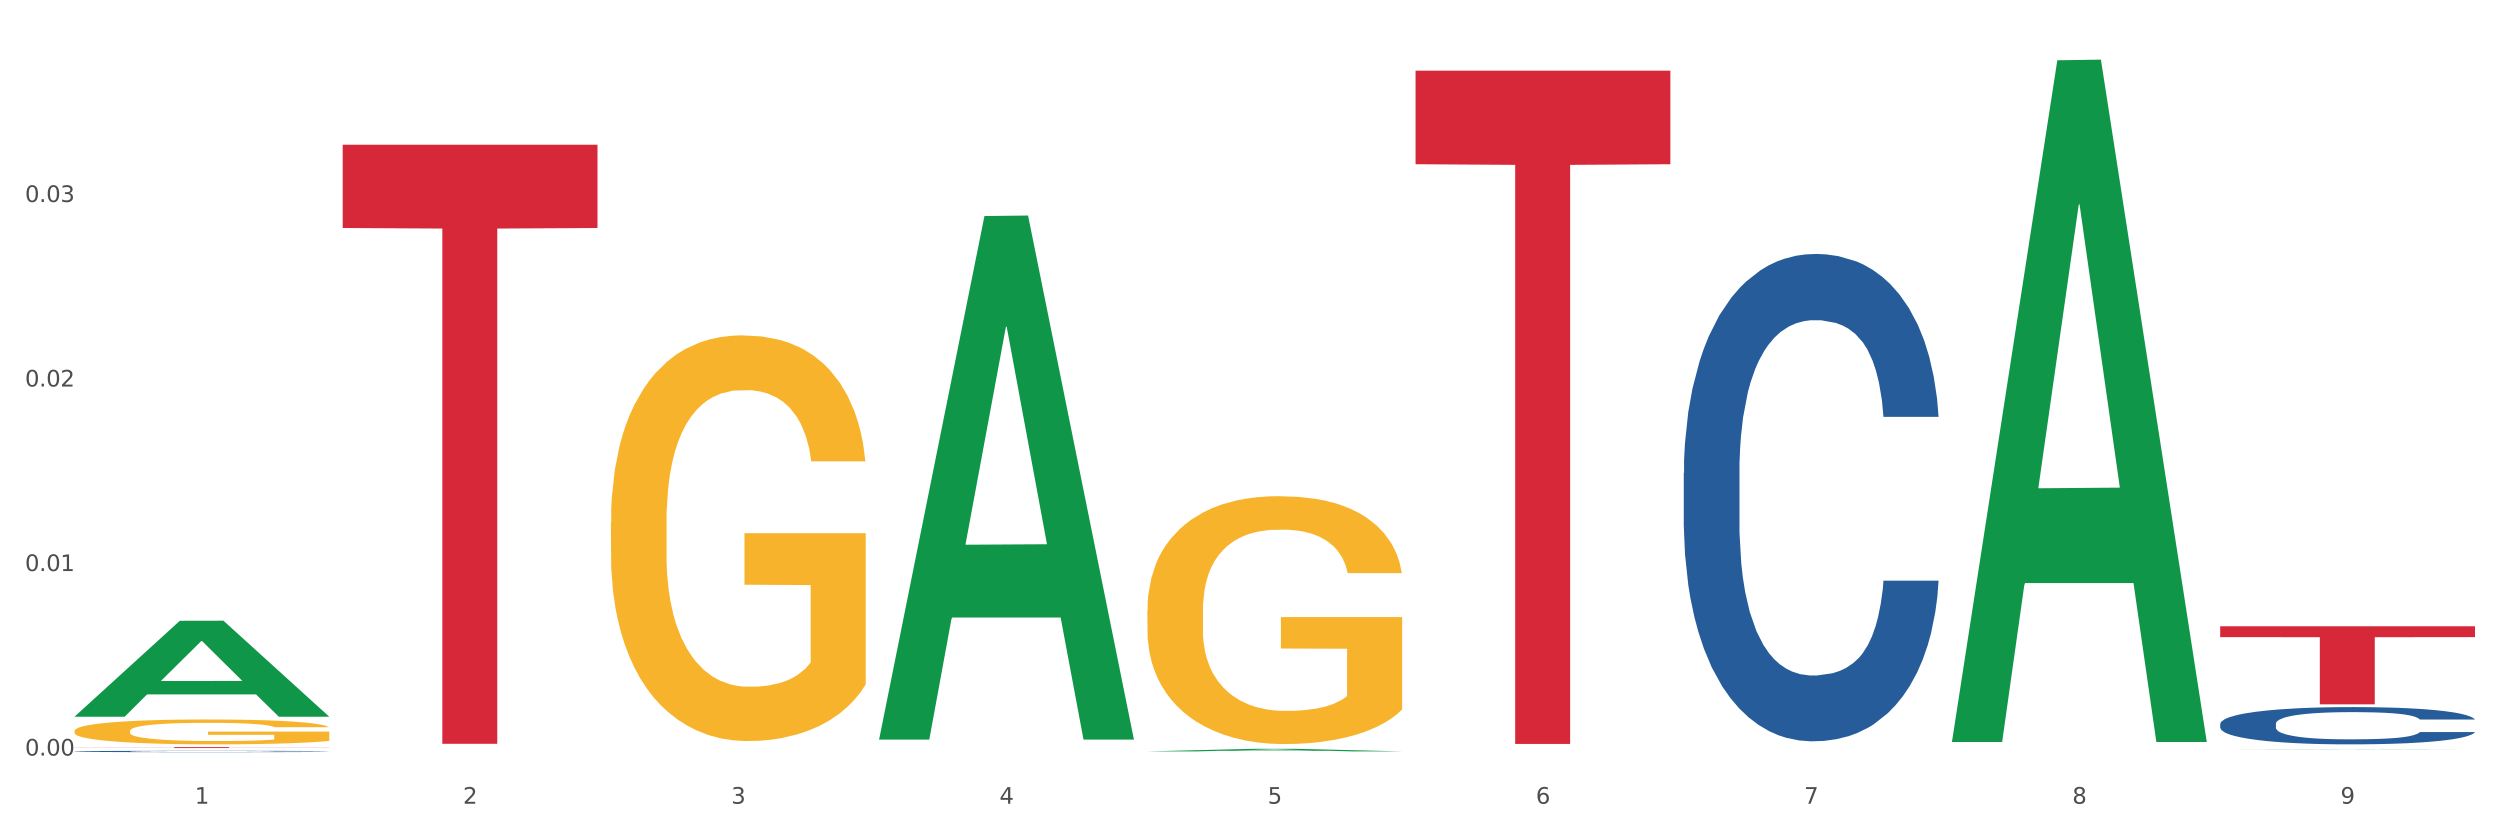 <?xml version="1.0" encoding="utf-8" standalone="no"?>
<!DOCTYPE svg PUBLIC "-//W3C//DTD SVG 1.1//EN"
  "http://www.w3.org/Graphics/SVG/1.1/DTD/svg11.dtd">
<svg xmlns:xlink="http://www.w3.org/1999/xlink" width="1080pt" height="360pt" viewBox="0 0 1080 360" xmlns="http://www.w3.org/2000/svg" version="1.1">
 <rect x="0" y="0" width="1080" height="360" fill="#333333" stroke="none"/>
 <defs>
  <style type="text/css">*{stroke-linejoin: round; stroke-linecap: butt}</style>
 </defs>
 <g id="figure_1">
  <g id="patch_1">
   <path d="M 0 360 
L 1080 360 
L 1080 0 
L 0 0 
z
" style="fill: #ffffff; stroke: #ffffff; stroke-linejoin: miter"/>
  </g>
  <g id="axes_1">
   <g id="matplotlib.axis_1">
    <g id="xtick_1">
     <g id="text_1">
      <!-- 1 -->
      <g style="fill: #4d4d4d" transform="translate(84.159 347.204) scale(0.096 -0.096)">
       <defs>
        <path id="DejaVuSans-31" d="M 794 531 
L 1825 531 
L 1825 4091 
L 703 3866 
L 703 4441 
L 1819 4666 
L 2450 4666 
L 2450 531 
L 3481 531 
L 3481 0 
L 794 0 
L 794 531 
z
" transform="scale(0.016)"/>
       </defs>
       <use xlink:href="#DejaVuSans-31"/>
      </g>
     </g>
    </g>
    <g id="xtick_2">
     <g id="text_2">
      <!-- 2 -->
      <g style="fill: #4d4d4d" transform="translate(200.027 347.204) scale(0.096 -0.096)">
       <defs>
        <path id="DejaVuSans-32" d="M 1228 531 
L 3431 531 
L 3431 0 
L 469 0 
L 469 531 
Q 828 903 1448 1529 
Q 2069 2156 2228 2338 
Q 2531 2678 2651 2914 
Q 2772 3150 2772 3378 
Q 2772 3750 2511 3984 
Q 2250 4219 1831 4219 
Q 1534 4219 1204 4116 
Q 875 4013 500 3803 
L 500 4441 
Q 881 4594 1212 4672 
Q 1544 4750 1819 4750 
Q 2544 4750 2975 4387 
Q 3406 4025 3406 3419 
Q 3406 3131 3298 2873 
Q 3191 2616 2906 2266 
Q 2828 2175 2409 1742 
Q 1991 1309 1228 531 
z
" transform="scale(0.016)"/>
       </defs>
       <use xlink:href="#DejaVuSans-32"/>
      </g>
     </g>
    </g>
    <g id="xtick_3">
     <g id="text_3">
      <!-- 3 -->
      <g style="fill: #4d4d4d" transform="translate(315.896 347.204) scale(0.096 -0.096)">
       <defs>
        <path id="DejaVuSans-33" d="M 2597 2516 
Q 3050 2419 3304 2112 
Q 3559 1806 3559 1356 
Q 3559 666 3084 287 
Q 2609 -91 1734 -91 
Q 1441 -91 1130 -33 
Q 819 25 488 141 
L 488 750 
Q 750 597 1062 519 
Q 1375 441 1716 441 
Q 2309 441 2620 675 
Q 2931 909 2931 1356 
Q 2931 1769 2642 2001 
Q 2353 2234 1838 2234 
L 1294 2234 
L 1294 2753 
L 1863 2753 
Q 2328 2753 2575 2939 
Q 2822 3125 2822 3475 
Q 2822 3834 2567 4026 
Q 2313 4219 1838 4219 
Q 1578 4219 1281 4162 
Q 984 4106 628 3988 
L 628 4550 
Q 988 4650 1302 4700 
Q 1616 4750 1894 4750 
Q 2613 4750 3031 4423 
Q 3450 4097 3450 3541 
Q 3450 3153 3228 2886 
Q 3006 2619 2597 2516 
z
" transform="scale(0.016)"/>
       </defs>
       <use xlink:href="#DejaVuSans-33"/>
      </g>
     </g>
    </g>
    <g id="xtick_4">
     <g id="text_4">
      <!-- 4 -->
      <g style="fill: #4d4d4d" transform="translate(431.765 347.204) scale(0.096 -0.096)">
       <defs>
        <path id="DejaVuSans-34" d="M 2419 4116 
L 825 1625 
L 2419 1625 
L 2419 4116 
z
M 2253 4666 
L 3047 4666 
L 3047 1625 
L 3713 1625 
L 3713 1100 
L 3047 1100 
L 3047 0 
L 2419 0 
L 2419 1100 
L 313 1100 
L 313 1709 
L 2253 4666 
z
" transform="scale(0.016)"/>
       </defs>
       <use xlink:href="#DejaVuSans-34"/>
      </g>
     </g>
    </g>
    <g id="xtick_5">
     <g id="text_5">
      <!-- 5 -->
      <g style="fill: #4d4d4d" transform="translate(547.634 347.204) scale(0.096 -0.096)">
       <defs>
        <path id="DejaVuSans-35" d="M 691 4666 
L 3169 4666 
L 3169 4134 
L 1269 4134 
L 1269 2991 
Q 1406 3038 1543 3061 
Q 1681 3084 1819 3084 
Q 2600 3084 3056 2656 
Q 3513 2228 3513 1497 
Q 3513 744 3044 326 
Q 2575 -91 1722 -91 
Q 1428 -91 1123 -41 
Q 819 9 494 109 
L 494 744 
Q 775 591 1075 516 
Q 1375 441 1709 441 
Q 2250 441 2565 725 
Q 2881 1009 2881 1497 
Q 2881 1984 2565 2268 
Q 2250 2553 1709 2553 
Q 1456 2553 1204 2497 
Q 953 2441 691 2322 
L 691 4666 
z
" transform="scale(0.016)"/>
       </defs>
       <use xlink:href="#DejaVuSans-35"/>
      </g>
     </g>
    </g>
    <g id="xtick_6">
     <g id="text_6">
      <!-- 6 -->
      <g style="fill: #4d4d4d" transform="translate(663.502 347.204) scale(0.096 -0.096)">
       <defs>
        <path id="DejaVuSans-36" d="M 2113 2584 
Q 1688 2584 1439 2293 
Q 1191 2003 1191 1497 
Q 1191 994 1439 701 
Q 1688 409 2113 409 
Q 2538 409 2786 701 
Q 3034 994 3034 1497 
Q 3034 2003 2786 2293 
Q 2538 2584 2113 2584 
z
M 3366 4563 
L 3366 3988 
Q 3128 4100 2886 4159 
Q 2644 4219 2406 4219 
Q 1781 4219 1451 3797 
Q 1122 3375 1075 2522 
Q 1259 2794 1537 2939 
Q 1816 3084 2150 3084 
Q 2853 3084 3261 2657 
Q 3669 2231 3669 1497 
Q 3669 778 3244 343 
Q 2819 -91 2113 -91 
Q 1303 -91 875 529 
Q 447 1150 447 2328 
Q 447 3434 972 4092 
Q 1497 4750 2381 4750 
Q 2619 4750 2861 4703 
Q 3103 4656 3366 4563 
z
" transform="scale(0.016)"/>
       </defs>
       <use xlink:href="#DejaVuSans-36"/>
      </g>
     </g>
    </g>
    <g id="xtick_7">
     <g id="text_7">
      <!-- 7 -->
      <g style="fill: #4d4d4d" transform="translate(779.371 347.204) scale(0.096 -0.096)">
       <defs>
        <path id="DejaVuSans-37" d="M 525 4666 
L 3525 4666 
L 3525 4397 
L 1831 0 
L 1172 0 
L 2766 4134 
L 525 4134 
L 525 4666 
z
" transform="scale(0.016)"/>
       </defs>
       <use xlink:href="#DejaVuSans-37"/>
      </g>
     </g>
    </g>
    <g id="xtick_8">
     <g id="text_8">
      <!-- 8 -->
      <g style="fill: #4d4d4d" transform="translate(895.24 347.204) scale(0.096 -0.096)">
       <defs>
        <path id="DejaVuSans-38" d="M 2034 2216 
Q 1584 2216 1326 1975 
Q 1069 1734 1069 1313 
Q 1069 891 1326 650 
Q 1584 409 2034 409 
Q 2484 409 2743 651 
Q 3003 894 3003 1313 
Q 3003 1734 2745 1975 
Q 2488 2216 2034 2216 
z
M 1403 2484 
Q 997 2584 770 2862 
Q 544 3141 544 3541 
Q 544 4100 942 4425 
Q 1341 4750 2034 4750 
Q 2731 4750 3128 4425 
Q 3525 4100 3525 3541 
Q 3525 3141 3298 2862 
Q 3072 2584 2669 2484 
Q 3125 2378 3379 2068 
Q 3634 1759 3634 1313 
Q 3634 634 3220 271 
Q 2806 -91 2034 -91 
Q 1263 -91 848 271 
Q 434 634 434 1313 
Q 434 1759 690 2068 
Q 947 2378 1403 2484 
z
M 1172 3481 
Q 1172 3119 1398 2916 
Q 1625 2713 2034 2713 
Q 2441 2713 2670 2916 
Q 2900 3119 2900 3481 
Q 2900 3844 2670 4047 
Q 2441 4250 2034 4250 
Q 1625 4250 1398 4047 
Q 1172 3844 1172 3481 
z
" transform="scale(0.016)"/>
       </defs>
       <use xlink:href="#DejaVuSans-38"/>
      </g>
     </g>
    </g>
    <g id="xtick_9">
     <g id="text_9">
      <!-- 9 -->
      <g style="fill: #4d4d4d" transform="translate(1011.108 347.204) scale(0.096 -0.096)">
       <defs>
        <path id="DejaVuSans-39" d="M 703 97 
L 703 672 
Q 941 559 1184 500 
Q 1428 441 1663 441 
Q 2288 441 2617 861 
Q 2947 1281 2994 2138 
Q 2813 1869 2534 1725 
Q 2256 1581 1919 1581 
Q 1219 1581 811 2004 
Q 403 2428 403 3163 
Q 403 3881 828 4315 
Q 1253 4750 1959 4750 
Q 2769 4750 3195 4129 
Q 3622 3509 3622 2328 
Q 3622 1225 3098 567 
Q 2575 -91 1691 -91 
Q 1453 -91 1209 -44 
Q 966 3 703 97 
z
M 1959 2075 
Q 2384 2075 2632 2365 
Q 2881 2656 2881 3163 
Q 2881 3666 2632 3958 
Q 2384 4250 1959 4250 
Q 1534 4250 1286 3958 
Q 1038 3666 1038 3163 
Q 1038 2656 1286 2365 
Q 1534 2075 1959 2075 
z
" transform="scale(0.016)"/>
       </defs>
       <use xlink:href="#DejaVuSans-39"/>
      </g>
     </g>
    </g>
    <g id="xtick_10"/>
    <g id="xtick_11"/>
    <g id="xtick_12"/>
    <g id="xtick_13"/>
    <g id="xtick_14"/>
    <g id="xtick_15"/>
    <g id="xtick_16"/>
    <g id="xtick_17"/>
   </g>
   <g id="matplotlib.axis_2">
    <g id="ytick_1">
     <g id="text_10">
      <!-- 0.00 -->
      <g style="fill: #4d4d4d" transform="translate(10.8 326.401) scale(0.096 -0.096)">
       <defs>
        <path id="DejaVuSans-30" d="M 2034 4250 
Q 1547 4250 1301 3770 
Q 1056 3291 1056 2328 
Q 1056 1369 1301 889 
Q 1547 409 2034 409 
Q 2525 409 2770 889 
Q 3016 1369 3016 2328 
Q 3016 3291 2770 3770 
Q 2525 4250 2034 4250 
z
M 2034 4750 
Q 2819 4750 3233 4129 
Q 3647 3509 3647 2328 
Q 3647 1150 3233 529 
Q 2819 -91 2034 -91 
Q 1250 -91 836 529 
Q 422 1150 422 2328 
Q 422 3509 836 4129 
Q 1250 4750 2034 4750 
z
" transform="scale(0.016)"/>
        <path id="DejaVuSans-2e" d="M 684 794 
L 1344 794 
L 1344 0 
L 684 0 
L 684 794 
z
" transform="scale(0.016)"/>
       </defs>
       <use xlink:href="#DejaVuSans-30"/>
       <use xlink:href="#DejaVuSans-2e" transform="translate(63.623 0)"/>
       <use xlink:href="#DejaVuSans-30" transform="translate(95.41 0)"/>
       <use xlink:href="#DejaVuSans-30" transform="translate(159.033 0)"/>
      </g>
     </g>
    </g>
    <g id="ytick_2">
     <g id="text_11">
      <!-- 0.01 -->
      <g style="fill: #4d4d4d" transform="translate(10.8 246.688) scale(0.096 -0.096)">
       <use xlink:href="#DejaVuSans-30"/>
       <use xlink:href="#DejaVuSans-2e" transform="translate(63.623 0)"/>
       <use xlink:href="#DejaVuSans-30" transform="translate(95.41 0)"/>
       <use xlink:href="#DejaVuSans-31" transform="translate(159.033 0)"/>
      </g>
     </g>
    </g>
    <g id="ytick_3">
     <g id="text_12">
      <!-- 0.02 -->
      <g style="fill: #4d4d4d" transform="translate(10.8 166.975) scale(0.096 -0.096)">
       <use xlink:href="#DejaVuSans-30"/>
       <use xlink:href="#DejaVuSans-2e" transform="translate(63.623 0)"/>
       <use xlink:href="#DejaVuSans-30" transform="translate(95.41 0)"/>
       <use xlink:href="#DejaVuSans-32" transform="translate(159.033 0)"/>
      </g>
     </g>
    </g>
    <g id="ytick_4">
     <g id="text_13">
      <!-- 0.03 -->
      <g style="fill: #4d4d4d" transform="translate(10.8 87.262) scale(0.096 -0.096)">
       <use xlink:href="#DejaVuSans-30"/>
       <use xlink:href="#DejaVuSans-2e" transform="translate(63.623 0)"/>
       <use xlink:href="#DejaVuSans-30" transform="translate(95.41 0)"/>
       <use xlink:href="#DejaVuSans-33" transform="translate(159.033 0)"/>
      </g>
     </g>
    </g>
    <g id="ytick_5"/>
    <g id="ytick_6"/>
    <g id="ytick_7"/>
    <g id="ytick_8"/>
   </g>
   <g id="PolyCollection_1">
    <path d="M 32.175 309.554 
L 32.288 309.515 
L 77.68 268.176 
L 96.518 268.137 
L 142.25 309.632 
L 120.462 309.632 
L 110.589 299.969 
L 63.722 299.969 
L 63.382 300.125 
L 53.85 309.632 
L 32.175 309.632 
L 32.175 309.554 
L 69.623 294.203 
L 104.689 294.164 
L 87.326 276.982 
L 87.099 276.904 
L 86.872 277.021 
L 69.51 294.164 
L 69.623 294.203 
L 32.175 309.554 
z
" clip-path="url(#p37747eecea)" style="fill: #109648"/>
    <path d="M 495.65 263.833 
L 495.78 263.736 
L 495.78 260.215 
L 496.04 257.183 
L 497.339 249.848 
L 499.289 243.785 
L 500.718 240.558 
L 502.148 237.917 
L 503.837 235.276 
L 505.917 232.538 
L 509.685 228.528 
L 512.025 226.475 
L 514.884 224.323 
L 520.082 221.194 
L 523.851 219.433 
L 527.75 217.966 
L 534.118 216.206 
L 538.276 215.423 
L 542.695 214.837 
L 548.023 214.446 
L 552.052 214.348 
L 560.889 214.641 
L 568.427 215.521 
L 572.066 216.206 
L 576.744 217.379 
L 579.214 218.162 
L 583.242 219.727 
L 587.401 221.78 
L 590.26 223.541 
L 594.549 226.866 
L 597.798 230.191 
L 600.787 234.298 
L 602.346 237.135 
L 603.516 239.775 
L 604.556 242.807 
L 605.595 247.599 
L 582.203 247.599 
L 581.293 244.176 
L 579.863 240.949 
L 577.784 237.819 
L 575.965 235.863 
L 572.846 233.418 
L 569.986 231.854 
L 566.997 230.68 
L 563.359 229.702 
L 560.499 229.213 
L 556.471 228.822 
L 548.543 228.92 
L 543.215 229.702 
L 539.576 230.68 
L 537.237 231.56 
L 535.157 232.538 
L 532.818 233.907 
L 530.089 235.961 
L 528.14 237.819 
L 526.19 240.166 
L 524.631 242.514 
L 523.201 245.252 
L 522.032 248.186 
L 521.122 251.218 
L 520.342 254.934 
L 519.692 261.095 
L 519.692 274.493 
L 519.952 277.525 
L 520.602 281.535 
L 521.382 284.567 
L 522.681 288.185 
L 523.851 290.63 
L 526.06 294.151 
L 528.529 297.085 
L 530.479 298.943 
L 532.428 300.508 
L 535.807 302.659 
L 539.576 304.42 
L 542.825 305.495 
L 547.244 306.473 
L 550.233 306.865 
L 552.832 307.06 
L 559.2 307.06 
L 563.748 306.767 
L 568.817 306.082 
L 572.716 305.202 
L 575.965 304.126 
L 579.603 302.366 
L 581.943 300.703 
L 581.943 280.264 
L 553.352 280.166 
L 553.352 266.572 
L 605.725 266.572 
L 605.725 306.473 
L 603.516 308.527 
L 601.047 310.385 
L 598.447 312.048 
L 594.549 314.102 
L 589.87 316.058 
L 585.711 317.427 
L 581.293 318.6 
L 576.094 319.676 
L 569.337 320.654 
L 565.178 321.045 
L 559.98 321.339 
L 553.871 321.436 
L 548.543 321.241 
L 543.345 320.752 
L 537.887 319.872 
L 532.558 318.6 
L 528.529 317.329 
L 524.501 315.764 
L 520.212 313.71 
L 516.833 311.754 
L 514.234 309.994 
L 511.375 307.745 
L 508.256 304.811 
L 505.917 302.17 
L 503.837 299.432 
L 501.628 295.911 
L 500.068 292.879 
L 498.509 289.065 
L 497.599 286.229 
L 496.56 281.828 
L 495.78 275.667 
L 495.65 263.833 
z
" clip-path="url(#p37747eecea)" style="fill: #f7b32b"/>
    <path d="M 263.912 225.864 
L 264.042 225.704 
L 264.042 219.942 
L 264.302 214.979 
L 265.602 202.974 
L 267.551 193.05 
L 268.981 187.767 
L 270.41 183.446 
L 272.1 179.124 
L 274.179 174.642 
L 277.948 168.079 
L 280.287 164.717 
L 283.146 161.196 
L 288.345 156.074 
L 292.114 153.192 
L 296.012 150.791 
L 302.38 147.91 
L 306.539 146.629 
L 310.958 145.669 
L 316.286 145.029 
L 320.315 144.869 
L 329.152 145.349 
L 336.689 146.789 
L 340.328 147.91 
L 345.007 149.831 
L 347.476 151.111 
L 351.505 153.672 
L 355.663 157.034 
L 358.523 159.915 
L 362.811 165.358 
L 366.06 170.8 
L 369.049 177.523 
L 370.609 182.165 
L 371.778 186.487 
L 372.818 191.449 
L 373.858 199.292 
L 350.465 199.292 
L 349.555 193.69 
L 348.126 188.408 
L 346.047 183.285 
L 344.227 180.084 
L 341.108 176.082 
L 338.249 173.521 
L 335.26 171.6 
L 331.621 170 
L 328.762 169.199 
L 324.733 168.559 
L 316.806 168.719 
L 311.477 170 
L 307.839 171.6 
L 305.499 173.041 
L 303.42 174.642 
L 301.081 176.883 
L 298.352 180.244 
L 296.402 183.285 
L 294.453 187.127 
L 292.893 190.969 
L 291.464 195.451 
L 290.294 200.253 
L 289.384 205.215 
L 288.605 211.298 
L 287.955 221.382 
L 287.955 243.312 
L 288.215 248.274 
L 288.865 254.837 
L 289.644 259.799 
L 290.944 265.722 
L 292.114 269.723 
L 294.323 275.486 
L 296.792 280.288 
L 298.741 283.329 
L 300.691 285.89 
L 304.07 289.412 
L 307.839 292.293 
L 311.088 294.054 
L 315.506 295.655 
L 318.495 296.295 
L 321.094 296.615 
L 327.462 296.615 
L 332.011 296.135 
L 337.079 295.014 
L 340.978 293.574 
L 344.227 291.813 
L 347.866 288.932 
L 350.205 286.211 
L 350.205 252.756 
L 321.614 252.596 
L 321.614 230.346 
L 373.988 230.346 
L 373.988 295.655 
L 371.778 299.016 
L 369.309 302.058 
L 366.71 304.779 
L 362.811 308.14 
L 358.133 311.342 
L 353.974 313.583 
L 349.555 315.503 
L 344.357 317.264 
L 337.599 318.865 
L 333.44 319.505 
L 328.242 319.985 
L 322.134 320.146 
L 316.806 319.825 
L 311.607 319.025 
L 306.149 317.584 
L 300.821 315.503 
L 296.792 313.423 
L 292.763 310.861 
L 288.475 307.5 
L 285.096 304.299 
L 282.497 301.417 
L 279.637 297.736 
L 276.518 292.934 
L 274.179 288.612 
L 272.1 284.13 
L 269.891 278.367 
L 268.331 273.405 
L 266.772 267.162 
L 265.862 262.52 
L 264.822 255.317 
L 264.042 245.233 
L 263.912 225.864 
z
" clip-path="url(#p37747eecea)" style="fill: #f7b32b"/>
    <path d="M 959.125 312.699 
L 959.255 312.684 
L 959.255 312.272 
L 959.645 311.713 
L 961.076 310.684 
L 962.898 309.905 
L 966.021 308.993 
L 967.712 308.611 
L 969.924 308.184 
L 974.478 307.493 
L 979.683 306.905 
L 983.326 306.582 
L 986.058 306.376 
L 992.173 306.008 
L 995.686 305.846 
L 999.33 305.714 
L 1002.452 305.626 
L 1007.657 305.523 
L 1011.82 305.479 
L 1016.635 305.464 
L 1020.668 305.479 
L 1026.003 305.538 
L 1033.809 305.714 
L 1036.802 305.817 
L 1040.835 305.993 
L 1044.999 306.229 
L 1048.382 306.464 
L 1052.285 306.802 
L 1056.319 307.243 
L 1060.222 307.802 
L 1062.955 308.317 
L 1065.167 308.861 
L 1067.118 309.522 
L 1068.549 310.243 
L 1069.2 310.846 
L 1045.389 310.846 
L 1044.739 310.302 
L 1043.438 309.714 
L 1042.137 309.317 
L 1040.705 308.993 
L 1038.493 308.625 
L 1036.542 308.39 
L 1033.289 308.111 
L 1030.296 307.934 
L 1027.824 307.831 
L 1024.832 307.743 
L 1018.456 307.655 
L 1013.902 307.655 
L 1011.04 307.684 
L 1007.527 307.758 
L 1004.534 307.861 
L 1001.021 308.037 
L 998.289 308.228 
L 995.556 308.478 
L 993.995 308.655 
L 991.653 308.978 
L 990.092 309.243 
L 988.01 309.699 
L 986.839 310.022 
L 984.757 310.861 
L 983.846 311.478 
L 983.456 311.905 
L 983.196 312.375 
L 983.196 314.669 
L 983.976 315.698 
L 984.627 316.139 
L 985.668 316.639 
L 987.619 317.286 
L 990.482 317.919 
L 993.474 318.375 
L 995.947 318.654 
L 998.289 318.86 
L 1000.631 319.022 
L 1003.493 319.169 
L 1005.835 319.257 
L 1009.348 319.345 
L 1013.512 319.389 
L 1016.765 319.389 
L 1023.4 319.316 
L 1026.393 319.242 
L 1029.255 319.139 
L 1032.378 318.977 
L 1034.85 318.801 
L 1036.282 318.669 
L 1038.624 318.389 
L 1040.445 318.095 
L 1042.006 317.757 
L 1043.047 317.463 
L 1044.218 317.022 
L 1045.129 316.522 
L 1045.389 316.257 
L 1069.2 316.257 
L 1068.68 316.786 
L 1067.769 317.301 
L 1065.947 317.992 
L 1064.516 318.389 
L 1062.304 318.874 
L 1059.962 319.286 
L 1056.709 319.742 
L 1053.717 320.08 
L 1050.594 320.374 
L 1047.211 320.639 
L 1041.096 321.007 
L 1038.884 321.11 
L 1034.2 321.286 
L 1030.557 321.389 
L 1025.222 321.492 
L 1019.757 321.551 
L 1014.032 321.565 
L 1008.958 321.536 
L 1003.363 321.448 
L 999.85 321.36 
L 995.947 321.227 
L 991.393 321.021 
L 987.099 320.771 
L 983.065 320.477 
L 979.292 320.139 
L 975.779 319.757 
L 971.225 319.124 
L 967.842 318.507 
L 965.37 317.933 
L 963.679 317.448 
L 961.987 316.831 
L 961.076 316.404 
L 959.645 315.375 
L 959.125 314.419 
L 959.125 312.699 
z
" clip-path="url(#p37747eecea)" style="fill: #255c99"/>
    <path d="M 727.387 204.309 
L 727.517 204.116 
L 727.517 198.732 
L 727.908 191.425 
L 729.339 177.965 
L 731.161 167.774 
L 734.283 155.852 
L 735.975 150.853 
L 738.187 145.276 
L 742.741 136.239 
L 747.945 128.547 
L 751.588 124.317 
L 754.321 121.625 
L 760.436 116.818 
L 763.949 114.703 
L 767.592 112.972 
L 770.715 111.819 
L 775.919 110.473 
L 780.083 109.896 
L 784.897 109.703 
L 788.931 109.896 
L 794.265 110.665 
L 802.072 112.972 
L 805.065 114.318 
L 809.098 116.626 
L 813.262 119.702 
L 816.645 122.779 
L 820.548 127.201 
L 824.581 132.97 
L 828.485 140.277 
L 831.217 147.007 
L 833.429 154.122 
L 835.381 162.775 
L 836.812 172.197 
L 837.463 180.08 
L 813.652 180.08 
L 813.001 172.966 
L 811.7 165.274 
L 810.399 160.083 
L 808.968 155.852 
L 806.756 151.045 
L 804.804 147.968 
L 801.551 144.315 
L 798.559 142.008 
L 796.087 140.662 
L 793.094 139.508 
L 786.719 138.354 
L 782.165 138.354 
L 779.302 138.739 
L 775.789 139.7 
L 772.797 141.046 
L 769.284 143.354 
L 766.551 145.853 
L 763.819 149.122 
L 762.257 151.43 
L 759.915 155.66 
L 758.354 159.121 
L 756.272 165.082 
L 755.101 169.312 
L 753.019 180.273 
L 752.109 188.349 
L 751.718 193.925 
L 751.458 200.078 
L 751.458 230.075 
L 752.239 243.535 
L 752.889 249.304 
L 753.93 255.842 
L 755.882 264.302 
L 758.744 272.571 
L 761.737 278.531 
L 764.209 282.185 
L 766.551 284.877 
L 768.893 286.992 
L 771.756 288.915 
L 774.098 290.069 
L 777.611 291.222 
L 781.774 291.799 
L 785.027 291.799 
L 791.663 290.838 
L 794.656 289.876 
L 797.518 288.53 
L 800.641 286.415 
L 803.113 284.108 
L 804.544 282.377 
L 806.886 278.724 
L 808.708 274.878 
L 810.269 270.455 
L 811.31 266.61 
L 812.481 260.841 
L 813.392 254.303 
L 813.652 250.842 
L 837.463 250.842 
L 836.942 257.764 
L 836.031 264.494 
L 834.21 273.532 
L 832.779 278.724 
L 830.567 285.069 
L 828.225 290.453 
L 824.972 296.414 
L 821.979 300.837 
L 818.856 304.682 
L 815.474 308.144 
L 809.358 312.951 
L 807.146 314.297 
L 802.462 316.604 
L 798.819 317.95 
L 793.485 319.296 
L 788.02 320.065 
L 782.295 320.258 
L 777.22 319.873 
L 771.626 318.719 
L 768.113 317.566 
L 764.209 315.835 
L 759.655 313.143 
L 755.362 309.874 
L 751.328 306.028 
L 747.555 301.606 
L 744.042 296.606 
L 739.488 288.338 
L 736.105 280.262 
L 733.633 272.763 
L 731.941 266.417 
L 730.25 258.341 
L 729.339 252.765 
L 727.908 239.305 
L 727.387 226.806 
L 727.387 204.309 
z
" clip-path="url(#p37747eecea)" style="fill: #255c99"/>
    <path d="M 32.175 324.617 
L 32.305 324.616 
L 32.305 324.601 
L 32.695 324.58 
L 34.127 324.541 
L 35.948 324.512 
L 39.071 324.478 
L 40.762 324.463 
L 42.974 324.447 
L 47.528 324.421 
L 52.733 324.399 
L 56.376 324.387 
L 59.108 324.379 
L 65.224 324.366 
L 68.737 324.36 
L 72.38 324.355 
L 75.503 324.351 
L 80.707 324.347 
L 84.871 324.346 
L 89.685 324.345 
L 93.718 324.346 
L 99.053 324.348 
L 106.86 324.355 
L 109.852 324.359 
L 113.886 324.365 
L 118.049 324.374 
L 121.432 324.383 
L 125.336 324.395 
L 129.369 324.412 
L 133.273 324.433 
L 136.005 324.452 
L 138.217 324.473 
L 140.168 324.498 
L 141.6 324.525 
L 142.25 324.547 
L 118.44 324.547 
L 117.789 324.527 
L 116.488 324.505 
L 115.187 324.49 
L 113.756 324.478 
L 111.544 324.464 
L 109.592 324.455 
L 106.339 324.445 
L 103.347 324.438 
L 100.874 324.434 
L 97.882 324.431 
L 91.506 324.427 
L 86.952 324.427 
L 84.09 324.429 
L 80.577 324.431 
L 77.584 324.435 
L 74.071 324.442 
L 71.339 324.449 
L 68.607 324.458 
L 67.045 324.465 
L 64.703 324.477 
L 63.142 324.487 
L 61.06 324.504 
L 59.889 324.516 
L 57.807 324.548 
L 56.896 324.571 
L 56.506 324.587 
L 56.246 324.605 
L 56.246 324.691 
L 57.027 324.729 
L 57.677 324.746 
L 58.718 324.765 
L 60.67 324.789 
L 63.532 324.813 
L 66.525 324.83 
L 68.997 324.84 
L 71.339 324.848 
L 73.681 324.854 
L 76.543 324.86 
L 78.885 324.863 
L 82.398 324.866 
L 86.562 324.868 
L 89.815 324.868 
L 96.451 324.865 
L 99.443 324.862 
L 102.306 324.858 
L 105.428 324.852 
L 107.901 324.846 
L 109.332 324.841 
L 111.674 324.83 
L 113.495 324.819 
L 115.057 324.807 
L 116.098 324.796 
L 117.269 324.779 
L 118.179 324.76 
L 118.44 324.75 
L 142.25 324.75 
L 141.73 324.77 
L 140.819 324.789 
L 138.997 324.815 
L 137.566 324.83 
L 135.354 324.849 
L 133.012 324.864 
L 129.759 324.881 
L 126.767 324.894 
L 123.644 324.905 
L 120.261 324.915 
L 114.146 324.929 
L 111.934 324.932 
L 107.25 324.939 
L 103.607 324.943 
L 98.272 324.947 
L 92.807 324.949 
L 87.083 324.95 
L 82.008 324.948 
L 76.413 324.945 
L 72.9 324.942 
L 68.997 324.937 
L 64.443 324.929 
L 60.149 324.92 
L 56.116 324.909 
L 52.342 324.896 
L 48.829 324.882 
L 44.275 324.858 
L 40.893 324.835 
L 38.42 324.813 
L 36.729 324.795 
L 35.037 324.772 
L 34.127 324.756 
L 32.695 324.717 
L 32.175 324.681 
L 32.175 324.617 
z
" clip-path="url(#p37747eecea)" style="fill: #255c99"/>
    <path d="M 32.175 315.785 
L 32.305 315.776 
L 32.305 315.422 
L 32.565 315.118 
L 33.864 314.382 
L 35.814 313.774 
L 37.243 313.45 
L 38.673 313.185 
L 40.362 312.92 
L 42.442 312.645 
L 46.211 312.243 
L 48.55 312.037 
L 51.409 311.821 
L 56.607 311.507 
L 60.376 311.33 
L 64.275 311.183 
L 70.643 311.007 
L 74.802 310.928 
L 79.22 310.869 
L 84.548 310.83 
L 88.577 310.82 
L 97.414 310.85 
L 104.952 310.938 
L 108.591 311.007 
L 113.269 311.124 
L 115.739 311.203 
L 119.767 311.36 
L 123.926 311.566 
L 126.785 311.743 
L 131.074 312.076 
L 134.323 312.41 
L 137.312 312.822 
L 138.871 313.107 
L 140.041 313.371 
L 141.081 313.676 
L 142.12 314.157 
L 118.728 314.157 
L 117.818 313.813 
L 116.388 313.489 
L 114.309 313.175 
L 112.49 312.979 
L 109.371 312.734 
L 106.512 312.577 
L 103.522 312.459 
L 99.884 312.361 
L 97.025 312.312 
L 92.996 312.272 
L 85.068 312.282 
L 79.74 312.361 
L 76.101 312.459 
L 73.762 312.547 
L 71.683 312.645 
L 69.343 312.783 
L 66.614 312.989 
L 64.665 313.175 
L 62.715 313.411 
L 61.156 313.646 
L 59.726 313.921 
L 58.557 314.215 
L 57.647 314.52 
L 56.867 314.893 
L 56.217 315.511 
L 56.217 316.855 
L 56.477 317.159 
L 57.127 317.562 
L 57.907 317.866 
L 59.206 318.229 
L 60.376 318.474 
L 62.585 318.828 
L 65.055 319.122 
L 67.004 319.308 
L 68.953 319.465 
L 72.332 319.681 
L 76.101 319.858 
L 79.35 319.966 
L 83.769 320.064 
L 86.758 320.103 
L 89.357 320.123 
L 95.725 320.123 
L 100.274 320.093 
L 105.342 320.025 
L 109.241 319.936 
L 112.49 319.828 
L 116.129 319.652 
L 118.468 319.485 
L 118.468 317.434 
L 89.877 317.424 
L 89.877 316.06 
L 142.25 316.06 
L 142.25 320.064 
L 140.041 320.27 
L 137.572 320.457 
L 134.973 320.623 
L 131.074 320.829 
L 126.395 321.026 
L 122.237 321.163 
L 117.818 321.281 
L 112.62 321.389 
L 105.862 321.487 
L 101.703 321.526 
L 96.505 321.556 
L 90.397 321.565 
L 85.068 321.546 
L 79.87 321.497 
L 74.412 321.408 
L 69.083 321.281 
L 65.055 321.153 
L 61.026 320.996 
L 56.737 320.79 
L 53.358 320.594 
L 50.759 320.417 
L 47.9 320.192 
L 44.781 319.897 
L 42.442 319.632 
L 40.362 319.357 
L 38.153 319.004 
L 36.594 318.7 
L 35.034 318.317 
L 34.124 318.033 
L 33.085 317.591 
L 32.305 316.973 
L 32.175 315.785 
z
" clip-path="url(#p37747eecea)" style="fill: #f7b32b"/>
    <path d="M 148.044 62.528 
L 258.119 62.528 
L 258.119 98.494 
L 214.819 98.737 
L 214.819 321.333 
L 191.083 321.333 
L 191.083 98.737 
L 148.044 98.494 
L 148.044 62.771 
L 148.044 62.528 
z
" clip-path="url(#p37747eecea)" style="fill: #d62839"/>
    <path d="M 32.175 322.753 
L 142.25 322.753 
L 142.25 322.809 
L 98.951 322.81 
L 98.951 323.157 
L 75.214 323.157 
L 75.214 322.81 
L 32.175 322.809 
L 32.175 322.754 
L 32.175 322.753 
z
" clip-path="url(#p37747eecea)" style="fill: #d62839"/>
    <path d="M 959.125 270.549 
L 1069.2 270.549 
L 1069.2 275.236 
L 1025.9 275.268 
L 1025.9 304.276 
L 1002.164 304.276 
L 1002.164 275.268 
L 959.125 275.236 
L 959.125 270.581 
L 959.125 270.549 
z
" clip-path="url(#p37747eecea)" style="fill: #d62839"/>
    <path d="M 959.125 323.806 
L 959.238 323.805 
L 1004.63 323.692 
L 1023.468 323.692 
L 1069.2 323.806 
L 1047.412 323.806 
L 1037.539 323.779 
L 990.672 323.779 
L 990.332 323.78 
L 980.799 323.806 
L 959.125 323.806 
L 959.125 323.806 
L 996.573 323.764 
L 1031.638 323.763 
L 1014.276 323.716 
L 1014.049 323.716 
L 1013.822 323.716 
L 996.46 323.763 
L 996.573 323.764 
L 959.125 323.806 
z
" clip-path="url(#p37747eecea)" style="fill: #109648"/>
    <path d="M 843.256 319.983 
L 843.369 319.706 
L 888.761 26.036 
L 907.599 25.759 
L 953.331 320.536 
L 931.543 320.536 
L 921.67 251.894 
L 874.803 251.894 
L 874.463 253.001 
L 864.931 320.536 
L 843.256 320.536 
L 843.256 319.983 
L 880.704 210.929 
L 915.77 210.652 
L 898.407 88.59 
L 898.18 88.036 
L 897.953 88.867 
L 880.591 210.652 
L 880.704 210.929 
L 843.256 319.983 
z
" clip-path="url(#p37747eecea)" style="fill: #109648"/>
    <path d="M 495.65 324.595 
L 495.763 324.594 
L 541.155 323.494 
L 559.993 323.493 
L 605.725 324.597 
L 583.937 324.597 
L 574.064 324.34 
L 527.197 324.34 
L 526.857 324.344 
L 517.324 324.597 
L 495.65 324.597 
L 495.65 324.595 
L 533.098 324.186 
L 568.163 324.185 
L 550.801 323.728 
L 550.574 323.726 
L 550.347 323.729 
L 532.985 324.185 
L 533.098 324.186 
L 495.65 324.595 
z
" clip-path="url(#p37747eecea)" style="fill: #109648"/>
    <path d="M 379.781 319.07 
L 379.895 318.858 
L 425.286 93.324 
L 444.124 93.111 
L 489.856 319.495 
L 468.068 319.495 
L 458.196 266.779 
L 411.328 266.779 
L 410.988 267.629 
L 401.456 319.495 
L 379.781 319.495 
L 379.781 319.07 
L 417.229 235.319 
L 452.295 235.106 
L 434.932 141.364 
L 434.705 140.939 
L 434.478 141.576 
L 417.116 235.106 
L 417.229 235.319 
L 379.781 319.07 
z
" clip-path="url(#p37747eecea)" style="fill: #109648"/>
    <path d="M 611.519 30.53 
L 721.594 30.53 
L 721.594 70.948 
L 678.294 71.221 
L 678.294 321.376 
L 654.557 321.376 
L 654.557 71.221 
L 611.519 70.948 
L 611.519 30.803 
L 611.519 30.53 
z
" clip-path="url(#p37747eecea)" style="fill: #d62839"/>
   </g>
  </g>
 </g>
 <defs>
  <clipPath id="p37747eecea">
   <rect x="32.175" y="10.8" width="1037.025" height="329.109"/>
  </clipPath>
 </defs>
</svg>

